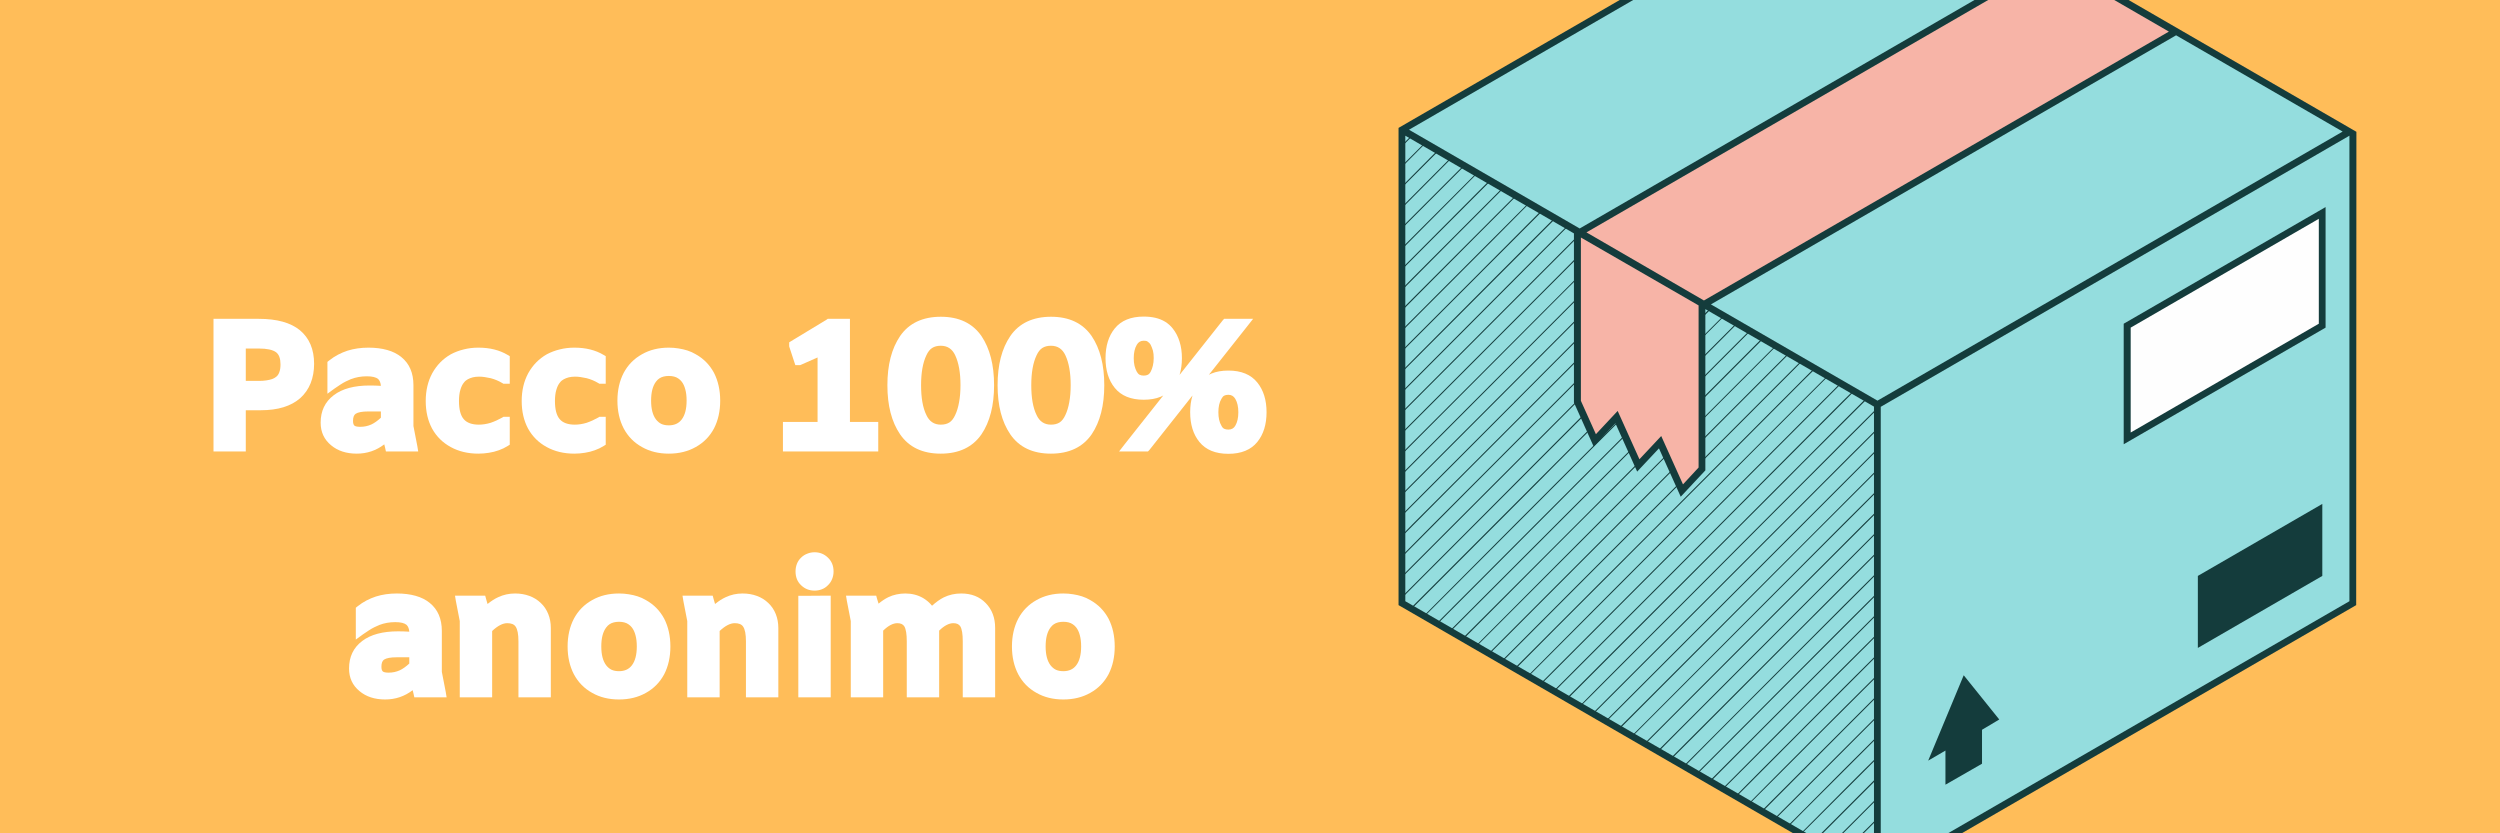 <svg version="1.0" preserveAspectRatio="xMidYMid meet" height="200" viewBox="0 0 450 150" zoomAndPan="magnify" width="600" xmlns:xlink="http://www.w3.org/1999/xlink" xmlns="http://www.w3.org/2000/svg"><defs><g></g><clipPath id="0b88f5997e"><path clip-rule="nonzero" d="M 251.695 0 L 424.195 0 L 424.195 150 L 251.695 150 Z M 251.695 0"></path></clipPath></defs><rect fill-opacity="1" height="180" y="-15" fill="#ffffff" width="540" x="-45"></rect><rect fill-opacity="1" height="180" y="-15" fill="#ffbd59" width="540" x="-45"></rect><path fill-rule="nonzero" fill-opacity="1" d="M 423.523 23.352 L 423.523 108.551 L 337.945 158.059 L 252.367 108.551 L 252.367 23.352 L 252.734 23.574 L 337.613 -25.527 L 422.82 23.758 Z M 423.523 23.352" fill="#94ddde"></path><path fill-rule="nonzero" fill-opacity="1" d="M 291.18 94.332 L 287.484 98.035 L 267.965 117.586 L 268.113 117.699 L 280.238 105.555 L 298.684 87.074 L 322.047 63.676 L 321.902 63.562 Z M 291.18 94.332" fill="#143c3c"></path><path fill-rule="nonzero" fill-opacity="1" d="M 294.879 94.332 L 287.484 101.738 L 270.293 118.957 L 270.48 119.031 L 280.238 109.254 L 302.383 87.074 L 324.414 65.008 L 324.23 64.934 Z M 294.879 94.332" fill="#143c3c"></path><path fill-rule="nonzero" fill-opacity="1" d="M 298.574 94.332 L 287.484 105.406 L 272.625 120.289 L 272.809 120.402 L 280.238 112.922 L 306.078 87.074 L 324.488 68.598 L 326.742 66.379 L 326.559 66.266 Z M 298.574 94.332" fill="#143c3c"></path><path fill-rule="nonzero" fill-opacity="1" d="M 302.234 94.332 L 287.484 109.109 L 274.988 121.66 L 275.137 121.734 L 280.238 116.625 L 309.738 87.074 L 324.488 72.301 L 329.07 67.711 L 328.926 67.637 Z M 302.234 94.332" fill="#143c3c"></path><path fill-rule="nonzero" fill-opacity="1" d="M 305.93 94.332 L 287.484 112.809 L 277.32 122.992 L 277.465 123.105 L 280.238 120.328 L 313.434 87.074 L 324.488 76.004 L 331.402 69.082 L 331.254 68.969 Z M 305.93 94.332" fill="#143c3c"></path><path fill-rule="nonzero" fill-opacity="1" d="M 309.629 94.332 L 287.484 116.512 L 279.648 124.363 L 279.832 124.438 L 280.238 124.031 L 317.133 87.074 L 324.488 79.707 L 333.766 70.414 L 333.582 70.34 L 331.734 72.152 Z M 309.629 94.332" fill="#143c3c"></path><path fill-rule="nonzero" fill-opacity="1" d="M 313.324 94.332 L 287.484 120.18 L 281.977 125.695 L 282.16 125.809 L 320.828 87.074 L 324.488 83.375 L 336.098 71.785 L 335.91 71.672 L 331.734 75.855 Z M 313.324 94.332" fill="#143c3c"></path><path fill-rule="nonzero" fill-opacity="1" d="M 316.984 94.332 L 287.484 123.883 L 284.344 127.066 L 284.488 127.141 L 324.488 87.074 L 337.945 73.637 L 337.945 73.375 L 331.734 79.559 Z M 316.984 94.332" fill="#143c3c"></path><path fill-rule="nonzero" fill-opacity="1" d="M 283.824 94.332 L 263.27 114.883 L 263.457 114.996 L 280.238 98.148 L 291.328 87.074 L 317.391 60.973 L 317.207 60.859 Z M 283.824 94.332" fill="#143c3c"></path><path fill-rule="nonzero" fill-opacity="1" d="M 280.238 57.527 L 291.66 46.086 L 291.516 46.012 L 287.484 50.012 L 252.367 85.223 L 252.367 85.484 Z M 280.238 57.527" fill="#143c3c"></path><path fill-rule="nonzero" fill-opacity="1" d="M 254.438 87.074 L 280.238 61.23 L 293.992 47.457 L 293.844 47.344 L 291.18 50.012 L 287.484 53.715 L 252.367 88.891 L 252.367 89.148 Z M 254.438 87.074" fill="#143c3c"></path><path fill-rule="nonzero" fill-opacity="1" d="M 258.133 87.074 L 280.238 64.895 L 296.355 48.789 L 296.172 48.715 L 294.879 50.012 L 287.484 57.379 L 252.367 92.594 L 252.367 92.852 Z M 258.133 87.074" fill="#143c3c"></path><path fill-rule="nonzero" fill-opacity="1" d="M 261.793 87.074 L 280.238 68.598 L 298.684 50.16 L 298.5 50.047 L 287.484 61.082 L 254.289 94.332 L 252.367 96.297 L 252.367 96.555 Z M 261.793 87.074" fill="#143c3c"></path><path fill-rule="nonzero" fill-opacity="1" d="M 265.488 87.074 L 280.238 72.301 L 301.016 51.492 L 300.867 51.418 L 287.484 64.785 L 257.984 94.332 L 252.367 100 L 252.367 100.258 Z M 265.488 87.074" fill="#143c3c"></path><path fill-rule="nonzero" fill-opacity="1" d="M 269.188 87.074 L 280.238 76.004 L 303.344 52.863 L 303.195 52.75 L 287.484 68.488 L 261.68 94.332 L 252.367 103.664 L 252.367 103.922 Z M 269.188 87.074" fill="#143c3c"></path><path fill-rule="nonzero" fill-opacity="1" d="M 272.883 87.074 L 280.238 79.707 L 305.711 54.195 L 305.523 54.121 L 287.484 72.152 L 265.379 94.332 L 252.367 107.367 L 252.367 107.625 Z M 272.883 87.074" fill="#143c3c"></path><path fill-rule="nonzero" fill-opacity="1" d="M 276.578 87.074 L 280.238 83.375 L 308.039 55.566 L 307.852 55.453 L 287.484 75.855 L 269.039 94.332 L 253.918 109.477 L 254.102 109.59 Z M 276.578 87.074" fill="#143c3c"></path><path fill-rule="nonzero" fill-opacity="1" d="M 310.367 56.898 L 310.219 56.824 L 287.484 79.559 L 272.734 94.332 L 256.285 110.848 L 256.434 110.922 L 280.238 87.074 Z M 310.367 56.898" fill="#143c3c"></path><path fill-rule="nonzero" fill-opacity="1" d="M 283.934 87.074 L 312.695 58.27 L 312.547 58.156 L 287.484 83.262 L 276.43 94.332 L 258.613 112.18 L 258.762 112.293 L 280.238 90.777 Z M 283.934 87.074" fill="#143c3c"></path><path fill-rule="nonzero" fill-opacity="1" d="M 324.379 94.332 L 289 129.77 L 289.184 129.844 L 331.883 87.074 L 337.945 81.004 L 337.945 80.746 Z M 324.379 94.332" fill="#143c3c"></path><path fill-rule="nonzero" fill-opacity="1" d="M 328.074 94.332 L 291.328 131.102 L 291.516 131.215 L 324.488 98.148 L 335.578 87.074 L 337.945 84.707 L 337.945 84.445 Z M 328.074 94.332" fill="#143c3c"></path><path fill-rule="nonzero" fill-opacity="1" d="M 324.379 138.656 L 317.059 145.988 L 317.242 146.098 L 331.883 131.398 L 337.945 125.324 L 337.945 125.066 Z M 324.379 138.656" fill="#143c3c"></path><path fill-rule="nonzero" fill-opacity="1" d="M 328.074 138.656 L 319.387 147.355 L 319.57 147.43 L 324.488 142.508 L 335.578 131.398 L 337.945 129.027 L 337.945 128.77 Z M 328.074 138.656" fill="#143c3c"></path><path fill-rule="nonzero" fill-opacity="1" d="M 280.238 53.824 L 289.332 44.754 L 289.148 44.641 L 283.824 50.012 L 252.367 81.523 L 252.367 81.781 Z M 280.238 53.824" fill="#143c3c"></path><path fill-rule="nonzero" fill-opacity="1" d="M 263.457 29.758 L 252.367 40.863 L 252.367 41.125 L 263.605 29.867 Z M 263.457 29.758" fill="#143c3c"></path><path fill-rule="nonzero" fill-opacity="1" d="M 254.438 42.754 L 265.934 31.199 L 265.785 31.125 L 252.367 44.566 L 252.367 44.828 Z M 254.438 42.754" fill="#143c3c"></path><path fill-rule="nonzero" fill-opacity="1" d="M 258.133 42.754 L 268.297 32.57 L 268.113 32.461 L 252.367 48.27 L 252.367 48.531 Z M 258.133 42.754" fill="#143c3c"></path><path fill-rule="nonzero" fill-opacity="1" d="M 261.793 42.754 L 270.629 33.902 L 270.441 33.828 L 254.289 50.012 L 252.367 51.973 L 252.367 52.234 Z M 261.793 42.754" fill="#143c3c"></path><path fill-rule="nonzero" fill-opacity="1" d="M 265.488 42.754 L 272.957 35.273 L 272.809 35.164 L 257.984 50.012 L 252.367 55.641 L 252.367 55.934 Z M 265.488 42.754" fill="#143c3c"></path><path fill-rule="nonzero" fill-opacity="1" d="M 269.188 42.754 L 275.285 36.605 L 275.137 36.531 L 261.68 50.012 L 252.367 59.344 L 252.367 59.602 Z M 269.188 42.754" fill="#143c3c"></path><path fill-rule="nonzero" fill-opacity="1" d="M 272.883 42.754 L 277.652 37.977 L 277.465 37.867 L 265.379 50.012 L 252.367 63.043 L 252.367 63.305 Z M 272.883 42.754" fill="#143c3c"></path><path fill-rule="nonzero" fill-opacity="1" d="M 276.578 42.754 L 279.98 39.348 L 279.797 39.234 L 269.039 50.012 L 252.367 66.746 L 252.367 67.008 Z M 276.578 42.754" fill="#143c3c"></path><path fill-rule="nonzero" fill-opacity="1" d="M 282.309 40.68 L 282.16 40.57 L 272.734 50.012 L 252.367 70.449 L 252.367 70.711 L 280.238 42.754 Z M 282.309 40.68" fill="#143c3c"></path><path fill-rule="nonzero" fill-opacity="1" d="M 283.934 42.754 L 284.637 42.051 L 284.488 41.938 L 276.43 50.012 L 252.367 74.117 L 252.367 74.375 L 280.238 46.457 Z M 283.934 42.754" fill="#143c3c"></path><path fill-rule="nonzero" fill-opacity="1" d="M 261.09 28.426 L 252.367 37.199 L 252.367 37.457 L 261.273 28.496 Z M 261.09 28.426" fill="#143c3c"></path><path fill-rule="nonzero" fill-opacity="1" d="M 254.102 24.352 L 252.367 26.09 L 252.367 26.352 L 254.25 24.461 Z M 254.102 24.352" fill="#143c3c"></path><path fill-rule="nonzero" fill-opacity="1" d="M 256.434 25.723 L 252.367 29.793 L 252.367 30.055 L 256.582 25.797 Z M 256.434 25.723" fill="#143c3c"></path><path fill-rule="nonzero" fill-opacity="1" d="M 258.762 27.055 L 252.367 33.496 L 252.367 33.758 L 258.945 27.164 Z M 258.762 27.055" fill="#143c3c"></path><path fill-rule="nonzero" fill-opacity="1" d="M 331.734 138.656 L 321.754 148.691 L 321.902 148.801 L 324.488 146.172 L 337.945 132.73 L 337.945 132.473 Z M 331.734 138.656" fill="#143c3c"></path><path fill-rule="nonzero" fill-opacity="1" d="M 335.43 138.656 L 331.734 142.359 L 324.082 150.059 L 324.23 150.133 L 324.488 149.875 L 337.945 136.434 L 337.945 136.176 Z M 335.43 138.656" fill="#143c3c"></path><path fill-rule="nonzero" fill-opacity="1" d="M 326.41 151.395 L 326.594 151.504 L 337.945 140.137 L 337.945 139.84 L 331.734 146.062 Z M 326.41 151.395" fill="#143c3c"></path><path fill-rule="nonzero" fill-opacity="1" d="M 328.738 152.762 L 328.926 152.836 L 337.945 143.801 L 337.945 143.543 L 331.734 149.766 Z M 328.738 152.762" fill="#143c3c"></path><path fill-rule="nonzero" fill-opacity="1" d="M 331.105 154.098 L 331.254 154.207 L 337.945 147.504 L 337.945 147.246 L 331.734 153.43 Z M 331.105 154.098" fill="#143c3c"></path><path fill-rule="nonzero" fill-opacity="1" d="M 331.734 94.332 L 293.695 132.473 L 293.844 132.547 L 294.988 131.398 L 324.488 101.852 L 337.945 88.41 L 337.945 88.148 Z M 331.734 94.332" fill="#143c3c"></path><path fill-rule="nonzero" fill-opacity="1" d="M 335.43 94.332 L 331.734 98.035 L 296.023 133.805 L 296.172 133.918 L 298.684 131.398 L 324.488 105.555 L 337.945 92.113 L 337.945 91.852 Z M 335.43 94.332" fill="#143c3c"></path><path fill-rule="nonzero" fill-opacity="1" d="M 298.352 135.176 L 298.539 135.285 L 302.383 131.398 L 324.488 109.254 L 337.945 95.777 L 337.945 95.52 L 331.734 101.738 Z M 298.352 135.176" fill="#143c3c"></path><path fill-rule="nonzero" fill-opacity="1" d="M 300.68 136.508 L 300.867 136.617 L 306.078 131.398 L 324.488 112.922 L 337.945 99.48 L 337.945 99.223 L 331.734 105.406 Z M 300.68 136.508" fill="#143c3c"></path><path fill-rule="nonzero" fill-opacity="1" d="M 303.047 137.879 L 303.195 137.988 L 309.738 131.398 L 324.488 116.625 L 337.945 103.184 L 337.945 102.922 L 331.734 109.109 Z M 303.047 137.879" fill="#143c3c"></path><path fill-rule="nonzero" fill-opacity="1" d="M 305.93 138.656 L 305.375 139.211 L 305.523 139.32 L 313.434 131.398 L 324.488 120.328 L 337.945 106.887 L 337.945 106.625 L 331.734 112.809 Z M 305.93 138.656" fill="#143c3c"></path><path fill-rule="nonzero" fill-opacity="1" d="M 309.629 138.656 L 307.707 140.582 L 307.891 140.691 L 317.133 131.398 L 324.488 124.031 L 337.945 110.551 L 337.945 110.293 L 331.734 116.512 Z M 309.629 138.656" fill="#143c3c"></path><path fill-rule="nonzero" fill-opacity="1" d="M 313.324 138.656 L 310.035 141.949 L 310.219 142.023 L 320.828 131.398 L 324.488 127.695 L 337.945 114.254 L 337.945 113.996 L 331.734 120.18 Z M 313.324 138.656" fill="#143c3c"></path><path fill-rule="nonzero" fill-opacity="1" d="M 316.984 138.656 L 312.398 143.285 L 312.547 143.395 L 324.488 131.398 L 337.945 117.957 L 337.945 117.699 L 331.734 123.883 Z M 316.984 138.656" fill="#143c3c"></path><path fill-rule="nonzero" fill-opacity="1" d="M 320.68 138.656 L 314.73 144.652 L 314.875 144.727 L 324.488 135.102 L 328.184 131.398 L 337.945 121.66 L 337.945 121.402 L 331.734 127.586 Z M 320.68 138.656" fill="#143c3c"></path><path fill-rule="nonzero" fill-opacity="1" d="M 287.633 87.074 L 315.062 59.602 L 314.875 59.527 L 280.129 94.332 L 260.941 113.551 L 261.129 113.625 Z M 287.633 87.074" fill="#143c3c"></path><path fill-rule="nonzero" fill-opacity="1" d="M 287.484 94.332 L 265.637 116.254 L 265.785 116.328 L 280.238 101.852 L 294.988 87.074 L 319.719 62.305 L 319.57 62.23 Z M 287.484 94.332" fill="#143c3c"></path><path fill-rule="nonzero" fill-opacity="1" d="M 320.68 94.332 L 287.484 127.586 L 286.672 128.398 L 286.82 128.512 L 324.488 90.777 L 328.184 87.074 L 337.945 77.336 L 337.945 77.078 L 331.734 83.262 Z M 320.68 94.332" fill="#143c3c"></path><path fill-rule="nonzero" fill-opacity="1" d="M 286.82 43.273 L 280.129 50.012 L 252.367 77.82 L 252.367 78.078 L 287.004 43.383 Z M 286.82 43.273" fill="#143c3c"></path><path fill-rule="nonzero" fill-opacity="1" d="M 418.016 58.602 L 382.934 78.895 L 382.934 58.602 L 418.016 38.309 Z M 418.016 58.602" fill="#fefefe"></path><path fill-rule="nonzero" fill-opacity="1" d="M 306.672 54.824 L 306.375 54.641 L 306.375 84.41 L 302.75 88.297 L 298.832 79.598 L 294.914 83.781 L 290.996 75.078 L 287.078 79.262 L 283.934 72.301 L 283.934 41.645 L 284.305 41.863 L 369.219 -7.27 L 391.621 5.688 Z M 306.672 54.824" fill="#f7b4a7"></path><g clip-path="url(#0b88f5997e)"><path fill-rule="nonzero" fill-opacity="1" d="M 418.016 103.664 L 395.613 116.625 L 395.613 103.664 L 418.016 90.703 Z M 418.605 58.973 L 418.605 37.273 L 382.266 58.27 L 382.266 79.965 Z M 417.387 39.383 L 417.387 58.27 L 383.523 77.855 L 383.523 58.973 Z M 424.152 23.723 L 424.113 108.922 L 337.945 158.762 L 251.738 108.922 L 251.738 23.02 L 337.352 -26.488 Z M 284.562 42.754 L 284.562 72.152 L 287.262 78.152 L 291.18 73.969 L 295.098 82.668 L 299.02 78.484 L 302.938 87.188 L 305.746 84.152 L 305.746 54.973 Z M 306.707 54.086 L 390.398 5.688 L 369.219 -6.566 L 285.562 41.828 Z M 253.621 23.352 L 284.344 41.125 L 368.035 -7.309 L 337.316 -25.082 Z M 337.316 73.191 L 306.965 55.641 L 306.965 84.668 L 302.531 89.41 L 298.613 80.707 L 294.691 84.891 L 290.773 76.191 L 286.855 80.375 L 283.309 72.449 L 283.309 42.012 L 252.957 24.426 L 252.957 108.219 L 337.316 156.984 Z M 337.945 72.117 L 421.676 23.684 L 391.695 6.355 L 307.965 54.789 Z M 422.895 24.426 L 338.535 73.227 L 338.535 156.984 L 422.895 108.219 Z M 359.867 129.508 L 353.469 121.547 L 347.074 136.914 L 350.18 135.102 L 350.18 141.246 L 356.762 137.469 L 356.762 131.359 Z M 359.867 129.508" fill="#143c3c"></path></g><g fill-opacity="1" fill="#ffffff"><g transform="translate(35.929, 80.468)"><g><path d="M 3.297 -23.078 L 10.656 -23.078 C 13.914 -23.078 16.379 -22.395 18.047 -21.031 C 19.754 -19.613 20.609 -17.594 20.609 -14.969 C 20.609 -13.695 20.398 -12.535 19.984 -11.484 C 19.566 -10.441 18.941 -9.547 18.109 -8.797 C 16.441 -7.348 14.086 -6.625 11.047 -6.625 L 8.312 -6.625 L 8.312 0.797 L 2.5 0.797 L 2.5 -23.078 Z M 10.688 -11.906 C 11.176 -11.906 11.625 -11.938 12.031 -12 C 12.438 -12.062 12.773 -12.141 13.047 -12.234 C 13.328 -12.336 13.555 -12.461 13.734 -12.609 C 14.004 -12.797 14.207 -13.078 14.344 -13.453 C 14.488 -13.828 14.562 -14.301 14.562 -14.875 C 14.562 -15.926 14.297 -16.656 13.766 -17.062 C 13.16 -17.508 12.125 -17.734 10.656 -17.734 L 8.312 -17.734 L 8.312 -11.906 Z M 10.688 -11.906"></path></g></g></g><g fill-opacity="1" fill="#ffffff"><g transform="translate(57.044, 80.468)"><g><path d="M 12.281 0.156 L 12.125 -0.484 C 10.676 0.629 9.023 1.188 7.172 1.188 C 5.297 1.188 3.758 0.688 2.562 -0.312 C 1.301 -1.344 0.672 -2.703 0.672 -4.391 C 0.672 -6.492 1.461 -8.145 3.047 -9.344 C 4.578 -10.5 6.727 -11.078 9.5 -11.078 C 10.164 -11.078 10.836 -11.055 11.516 -11.016 C 11.473 -11.566 11.305 -11.977 11.016 -12.25 C 10.629 -12.57 9.953 -12.734 8.984 -12.734 C 7.961 -12.734 7.004 -12.562 6.109 -12.219 C 5.836 -12.113 5.539 -11.977 5.219 -11.812 C 4.895 -11.656 4.562 -11.461 4.219 -11.234 C 3.883 -11.016 3.535 -10.781 3.172 -10.531 L 1.891 -9.594 L 1.891 -15.328 L 2.203 -15.578 C 2.711 -15.984 3.242 -16.332 3.797 -16.625 C 4.359 -16.914 4.926 -17.156 5.5 -17.344 C 6.656 -17.707 7.914 -17.891 9.281 -17.891 C 10.539 -17.891 11.664 -17.75 12.656 -17.469 C 13.645 -17.195 14.492 -16.77 15.203 -16.188 C 16.648 -15.02 17.375 -13.336 17.375 -11.141 L 17.375 -3.781 L 18.078 -0.156 L 18.234 0.797 L 12.422 0.797 Z M 7.812 -3.641 C 8.508 -3.641 9.172 -3.781 9.797 -4.062 C 10.348 -4.32 10.922 -4.727 11.516 -5.281 L 11.516 -6.406 L 9.25 -6.406 C 8.156 -6.406 7.395 -6.266 6.969 -5.984 C 6.656 -5.766 6.5 -5.336 6.5 -4.703 C 6.5 -4.297 6.582 -4.016 6.75 -3.859 C 6.926 -3.711 7.281 -3.641 7.812 -3.641 Z M 7.812 -3.641"></path></g></g></g><g fill-opacity="1" fill="#ffffff"><g transform="translate(75.6, 80.468)"><g><path d="M 5.531 0 C 4.082 -0.789 2.961 -1.898 2.172 -3.328 C 1.41 -4.754 1.031 -6.406 1.031 -8.281 C 1.031 -10.164 1.422 -11.832 2.203 -13.281 C 3.016 -14.75 4.133 -15.891 5.562 -16.703 C 6.289 -17.086 7.066 -17.379 7.891 -17.578 C 8.711 -17.785 9.582 -17.891 10.5 -17.891 C 12.562 -17.891 14.32 -17.453 15.781 -16.578 L 16.156 -16.359 L 16.156 -11.391 L 15.016 -11.391 L 14.812 -11.516 C 14.176 -11.898 13.484 -12.191 12.734 -12.391 C 12.348 -12.473 11.984 -12.539 11.641 -12.594 C 11.305 -12.645 10.977 -12.672 10.656 -12.672 C 10.445 -12.672 10.242 -12.66 10.047 -12.641 C 9.859 -12.617 9.676 -12.586 9.5 -12.547 C 9.332 -12.504 9.172 -12.453 9.016 -12.391 C 8.867 -12.336 8.734 -12.273 8.609 -12.203 C 8.484 -12.129 8.359 -12.047 8.234 -11.953 C 8.117 -11.859 8.02 -11.754 7.938 -11.641 C 7.789 -11.473 7.66 -11.273 7.547 -11.047 C 7.441 -10.828 7.348 -10.578 7.266 -10.297 C 7.18 -10.023 7.117 -9.719 7.078 -9.375 C 7.035 -9.031 7.016 -8.664 7.016 -8.281 C 7.016 -6.77 7.301 -5.68 7.875 -5.016 C 8.445 -4.359 9.352 -4.031 10.594 -4.031 C 11.27 -4.031 11.973 -4.141 12.703 -4.359 C 13.066 -4.484 13.422 -4.625 13.766 -4.781 C 14.117 -4.945 14.469 -5.125 14.812 -5.312 L 15.016 -5.438 L 16.156 -5.438 L 16.156 -0.422 L 15.781 -0.188 C 15.289 0.125 14.758 0.379 14.188 0.578 C 13.625 0.785 13.031 0.938 12.406 1.031 C 11.789 1.133 11.156 1.188 10.5 1.188 C 8.625 1.188 6.969 0.789 5.531 0 Z M 5.531 0"></path></g></g></g><g fill-opacity="1" fill="#ffffff"><g transform="translate(92.875, 80.468)"><g><path d="M 5.531 0 C 4.082 -0.789 2.961 -1.898 2.172 -3.328 C 1.41 -4.754 1.031 -6.406 1.031 -8.281 C 1.031 -10.164 1.422 -11.832 2.203 -13.281 C 3.016 -14.75 4.133 -15.891 5.562 -16.703 C 6.289 -17.086 7.066 -17.379 7.891 -17.578 C 8.711 -17.785 9.582 -17.891 10.5 -17.891 C 12.562 -17.891 14.32 -17.453 15.781 -16.578 L 16.156 -16.359 L 16.156 -11.391 L 15.016 -11.391 L 14.812 -11.516 C 14.176 -11.898 13.484 -12.191 12.734 -12.391 C 12.348 -12.473 11.984 -12.539 11.641 -12.594 C 11.305 -12.645 10.977 -12.672 10.656 -12.672 C 10.445 -12.672 10.242 -12.66 10.047 -12.641 C 9.859 -12.617 9.676 -12.586 9.5 -12.547 C 9.332 -12.504 9.172 -12.453 9.016 -12.391 C 8.867 -12.336 8.734 -12.273 8.609 -12.203 C 8.484 -12.129 8.359 -12.047 8.234 -11.953 C 8.117 -11.859 8.02 -11.754 7.938 -11.641 C 7.789 -11.473 7.66 -11.273 7.547 -11.047 C 7.441 -10.828 7.348 -10.578 7.266 -10.297 C 7.18 -10.023 7.117 -9.719 7.078 -9.375 C 7.035 -9.031 7.016 -8.664 7.016 -8.281 C 7.016 -6.77 7.301 -5.68 7.875 -5.016 C 8.445 -4.359 9.352 -4.031 10.594 -4.031 C 11.27 -4.031 11.973 -4.141 12.703 -4.359 C 13.066 -4.484 13.422 -4.625 13.766 -4.781 C 14.117 -4.945 14.469 -5.125 14.812 -5.312 L 15.016 -5.438 L 16.156 -5.438 L 16.156 -0.422 L 15.781 -0.188 C 15.289 0.125 14.758 0.379 14.188 0.578 C 13.625 0.785 13.031 0.938 12.406 1.031 C 11.789 1.133 11.156 1.188 10.5 1.188 C 8.625 1.188 6.969 0.789 5.531 0 Z M 5.531 0"></path></g></g></g><g fill-opacity="1" fill="#ffffff"><g transform="translate(110.151, 80.468)"><g><path d="M 5.406 0 C 3.977 -0.789 2.879 -1.91 2.109 -3.359 C 1.359 -4.805 0.984 -6.469 0.984 -8.344 C 0.984 -10.227 1.359 -11.895 2.109 -13.344 C 2.879 -14.789 3.977 -15.91 5.406 -16.703 C 6.789 -17.492 8.398 -17.891 10.234 -17.891 C 10.836 -17.891 11.422 -17.844 11.984 -17.75 C 12.547 -17.664 13.082 -17.539 13.594 -17.375 C 14.113 -17.207 14.609 -16.984 15.078 -16.703 C 16.504 -15.91 17.602 -14.789 18.375 -13.344 C 19.113 -11.895 19.484 -10.227 19.484 -8.344 C 19.484 -6.469 19.113 -4.805 18.375 -3.359 C 17.602 -1.91 16.504 -0.789 15.078 0 C 13.68 0.789 12.066 1.188 10.234 1.188 C 8.398 1.188 6.789 0.789 5.406 0 Z M 12.547 -4.953 C 13.141 -5.723 13.438 -6.859 13.438 -8.359 C 13.438 -9.141 13.359 -9.812 13.203 -10.375 C 13.055 -10.945 12.836 -11.414 12.547 -11.781 C 12.367 -12.008 12.164 -12.195 11.938 -12.344 C 11.719 -12.5 11.461 -12.613 11.172 -12.688 C 10.891 -12.758 10.578 -12.797 10.234 -12.797 C 9.898 -12.797 9.586 -12.758 9.297 -12.688 C 9.004 -12.613 8.742 -12.5 8.516 -12.344 C 8.297 -12.195 8.102 -12.008 7.938 -11.781 C 7.344 -11.008 7.047 -9.867 7.047 -8.359 C 7.047 -6.859 7.344 -5.723 7.938 -4.953 C 8.219 -4.598 8.539 -4.332 8.906 -4.156 C 9.281 -3.988 9.723 -3.906 10.234 -3.906 C 11.242 -3.906 12.016 -4.254 12.547 -4.953 Z M 12.547 -4.953"></path></g></g></g><g fill-opacity="1" fill="#ffffff"><g transform="translate(130.626, 80.468)"><g></g></g></g><g fill-opacity="1" fill="#ffffff"><g transform="translate(139.584, 80.468)"><g><path d="M 18.5 -3.719 L 18.5 0.797 L 1.344 0.797 L 1.344 -4.516 L 7.578 -4.516 L 7.578 -16.125 L 4.609 -14.812 L 4.453 -14.75 L 3.578 -14.75 L 3.391 -15.297 L 2.5 -18.016 L 2.469 -18.141 L 2.469 -18.844 L 2.844 -19.078 L 9.219 -22.938 L 9.406 -23.078 L 13.406 -23.078 L 13.406 -4.516 L 18.5 -4.516 Z M 18.5 -3.719"></path></g></g></g><g fill-opacity="1" fill="#ffffff"><g transform="translate(159.419, 80.468)"><g><path d="M 2.594 -2.297 C 1.07 -4.535 0.312 -7.477 0.312 -11.125 C 0.312 -14.781 1.07 -17.727 2.594 -19.969 C 3.383 -21.125 4.395 -21.992 5.625 -22.578 C 6.863 -23.16 8.297 -23.453 9.922 -23.453 C 13.203 -23.453 15.645 -22.289 17.25 -19.969 C 18.758 -17.727 19.516 -14.781 19.516 -11.125 C 19.516 -7.477 18.758 -4.535 17.25 -2.297 C 15.645 0.023 13.195 1.188 9.906 1.188 C 6.625 1.188 4.188 0.023 2.594 -2.297 Z M 12.516 -5.766 C 12.828 -6.422 13.062 -7.195 13.219 -8.094 C 13.383 -8.988 13.469 -10.004 13.469 -11.141 C 13.469 -13.379 13.148 -15.172 12.516 -16.516 C 11.984 -17.66 11.117 -18.234 9.922 -18.234 C 9.297 -18.234 8.773 -18.098 8.359 -17.828 C 7.953 -17.566 7.609 -17.129 7.328 -16.516 C 6.691 -15.172 6.375 -13.379 6.375 -11.141 C 6.375 -10.004 6.453 -8.988 6.609 -8.094 C 6.766 -7.195 7.004 -6.422 7.328 -5.766 C 7.859 -4.609 8.723 -4.031 9.922 -4.031 C 10.535 -4.031 11.051 -4.16 11.469 -4.422 C 11.883 -4.691 12.234 -5.141 12.516 -5.766 Z M 12.516 -5.766"></path></g></g></g><g fill-opacity="1" fill="#ffffff"><g transform="translate(179.254, 80.468)"><g><path d="M 2.594 -2.297 C 1.07 -4.535 0.312 -7.477 0.312 -11.125 C 0.312 -14.781 1.07 -17.727 2.594 -19.969 C 3.383 -21.125 4.395 -21.992 5.625 -22.578 C 6.863 -23.16 8.297 -23.453 9.922 -23.453 C 13.203 -23.453 15.645 -22.289 17.25 -19.969 C 18.758 -17.727 19.516 -14.781 19.516 -11.125 C 19.516 -7.477 18.758 -4.535 17.25 -2.297 C 15.645 0.023 13.195 1.188 9.906 1.188 C 6.625 1.188 4.188 0.023 2.594 -2.297 Z M 12.516 -5.766 C 12.828 -6.422 13.062 -7.195 13.219 -8.094 C 13.383 -8.988 13.469 -10.004 13.469 -11.141 C 13.469 -13.379 13.148 -15.172 12.516 -16.516 C 11.984 -17.66 11.117 -18.234 9.922 -18.234 C 9.297 -18.234 8.773 -18.098 8.359 -17.828 C 7.953 -17.566 7.609 -17.129 7.328 -16.516 C 6.691 -15.172 6.375 -13.379 6.375 -11.141 C 6.375 -10.004 6.453 -8.988 6.609 -8.094 C 6.766 -7.195 7.004 -6.422 7.328 -5.766 C 7.859 -4.609 8.723 -4.031 9.922 -4.031 C 10.535 -4.031 11.051 -4.16 11.469 -4.422 C 11.883 -4.691 12.234 -5.141 12.516 -5.766 Z M 12.516 -5.766"></path></g></g></g><g fill-opacity="1" fill="#ffffff"><g transform="translate(199.089, 80.468)"><g><path d="M 1.562 -10.656 C 0.457 -12.02 -0.094 -13.801 -0.094 -16 C -0.094 -18.195 0.457 -19.977 1.562 -21.344 C 2.719 -22.77 4.457 -23.484 6.781 -23.484 C 7.531 -23.484 8.223 -23.41 8.859 -23.266 C 9.504 -23.117 10.094 -22.883 10.625 -22.562 C 11.156 -22.238 11.613 -21.832 12 -21.344 C 12.551 -20.656 12.961 -19.863 13.234 -18.969 C 13.516 -18.07 13.656 -17.082 13.656 -16 C 13.656 -13.801 13.102 -12.02 12 -10.656 C 10.844 -9.227 9.102 -8.516 6.781 -8.516 C 4.457 -8.516 2.719 -9.227 1.562 -10.656 Z M 25.438 -21.766 L 7.812 0.516 L 7.547 0.797 L 2.344 0.797 L 3.359 -0.516 L 20.984 -22.781 L 21.25 -23.078 L 26.469 -23.078 Z M 8.031 -13.562 C 8.195 -13.863 8.328 -14.219 8.422 -14.625 C 8.523 -15.031 8.578 -15.488 8.578 -16 C 8.578 -16.258 8.566 -16.5 8.547 -16.719 C 8.523 -16.945 8.488 -17.16 8.438 -17.359 C 8.383 -17.555 8.32 -17.738 8.25 -17.906 C 8.188 -18.082 8.113 -18.25 8.031 -18.406 C 7.945 -18.551 7.859 -18.664 7.766 -18.75 C 7.68 -18.832 7.594 -18.906 7.5 -18.969 C 7.406 -19.039 7.301 -19.086 7.188 -19.109 C 7.07 -19.129 6.938 -19.141 6.781 -19.141 C 6.227 -19.141 5.812 -18.895 5.531 -18.406 C 5.164 -17.781 4.984 -16.977 4.984 -16 C 4.984 -15.488 5.031 -15.031 5.125 -14.625 C 5.227 -14.219 5.363 -13.863 5.531 -13.562 C 5.664 -13.312 5.832 -13.129 6.031 -13.016 C 6.238 -12.91 6.488 -12.859 6.781 -12.859 C 7.082 -12.859 7.332 -12.91 7.531 -13.016 C 7.738 -13.129 7.906 -13.312 8.031 -13.562 Z M 16.797 -0.922 C 15.691 -2.285 15.141 -4.066 15.141 -6.266 C 15.141 -8.461 15.691 -10.242 16.797 -11.609 C 17.953 -13.047 19.691 -13.766 22.016 -13.766 C 24.336 -13.766 26.078 -13.047 27.234 -11.609 C 28.336 -10.242 28.891 -8.461 28.891 -6.266 C 28.891 -4.066 28.336 -2.285 27.234 -0.922 C 26.078 0.504 24.336 1.219 22.016 1.219 C 19.691 1.219 17.953 0.504 16.797 -0.922 Z M 23.266 -3.844 C 23.629 -4.457 23.812 -5.266 23.812 -6.266 C 23.812 -7.254 23.629 -8.055 23.266 -8.672 C 22.984 -9.16 22.566 -9.406 22.016 -9.406 C 21.711 -9.406 21.461 -9.352 21.266 -9.25 C 21.078 -9.145 20.91 -8.953 20.766 -8.672 C 20.398 -8.055 20.219 -7.254 20.219 -6.266 C 20.219 -5.266 20.398 -4.457 20.766 -3.844 C 20.891 -3.582 21.051 -3.398 21.25 -3.297 C 21.457 -3.191 21.711 -3.141 22.016 -3.141 C 22.586 -3.141 23.004 -3.375 23.266 -3.844 Z M 23.266 -3.844"></path></g></g></g><g fill-opacity="1" fill="#ffffff"><g transform="translate(62.156, 124.718)"><g><path d="M 12.281 0.156 L 12.125 -0.484 C 10.676 0.629 9.023 1.188 7.172 1.188 C 5.297 1.188 3.758 0.688 2.562 -0.312 C 1.301 -1.344 0.672 -2.703 0.672 -4.391 C 0.672 -6.492 1.461 -8.145 3.047 -9.344 C 4.578 -10.5 6.727 -11.078 9.5 -11.078 C 10.164 -11.078 10.836 -11.055 11.516 -11.016 C 11.473 -11.566 11.305 -11.977 11.016 -12.25 C 10.629 -12.57 9.953 -12.734 8.984 -12.734 C 7.961 -12.734 7.004 -12.562 6.109 -12.219 C 5.836 -12.113 5.539 -11.977 5.219 -11.812 C 4.895 -11.656 4.562 -11.461 4.219 -11.234 C 3.883 -11.016 3.535 -10.781 3.172 -10.531 L 1.891 -9.594 L 1.891 -15.328 L 2.203 -15.578 C 2.711 -15.984 3.242 -16.332 3.797 -16.625 C 4.359 -16.914 4.926 -17.156 5.5 -17.344 C 6.656 -17.707 7.914 -17.891 9.281 -17.891 C 10.539 -17.891 11.664 -17.75 12.656 -17.469 C 13.645 -17.195 14.492 -16.77 15.203 -16.188 C 16.648 -15.02 17.375 -13.336 17.375 -11.141 L 17.375 -3.781 L 18.078 -0.156 L 18.234 0.797 L 12.422 0.797 Z M 7.812 -3.641 C 8.508 -3.641 9.172 -3.781 9.797 -4.062 C 10.348 -4.32 10.922 -4.727 11.516 -5.281 L 11.516 -6.406 L 9.25 -6.406 C 8.156 -6.406 7.395 -6.266 6.969 -5.984 C 6.656 -5.766 6.5 -5.336 6.5 -4.703 C 6.5 -4.297 6.582 -4.016 6.75 -3.859 C 6.926 -3.711 7.281 -3.641 7.812 -3.641 Z M 7.812 -3.641"></path></g></g></g><g fill-opacity="1" fill="#ffffff"><g transform="translate(80.711, 124.718)"><g><path d="M 14.578 -17.453 C 15.359 -17.172 16.047 -16.742 16.641 -16.172 C 17.234 -15.609 17.68 -14.941 17.984 -14.172 C 18.285 -13.41 18.438 -12.582 18.438 -11.688 L 18.438 0.797 L 12.609 0.797 L 12.609 -9.281 C 12.609 -10.562 12.438 -11.445 12.094 -11.938 C 11.82 -12.344 11.32 -12.547 10.594 -12.547 C 9.781 -12.547 8.875 -12.078 7.875 -11.141 L 7.875 0.797 L 2.047 0.797 L 2.047 -12.922 L 1.344 -16.547 L 1.188 -17.5 L 6.625 -17.5 L 6.781 -16.922 L 7.047 -16 C 7.703 -16.531 8.336 -16.938 8.953 -17.219 C 9.898 -17.664 10.914 -17.891 12 -17.891 C 12.938 -17.891 13.797 -17.742 14.578 -17.453 Z M 14.578 -17.453"></path></g></g></g><g fill-opacity="1" fill="#ffffff"><g transform="translate(101.186, 124.718)"><g><path d="M 5.406 0 C 3.977 -0.789 2.879 -1.91 2.109 -3.359 C 1.359 -4.805 0.984 -6.469 0.984 -8.344 C 0.984 -10.227 1.359 -11.895 2.109 -13.344 C 2.879 -14.789 3.977 -15.91 5.406 -16.703 C 6.789 -17.492 8.398 -17.891 10.234 -17.891 C 10.836 -17.891 11.422 -17.844 11.984 -17.75 C 12.547 -17.664 13.082 -17.539 13.594 -17.375 C 14.113 -17.207 14.609 -16.984 15.078 -16.703 C 16.504 -15.91 17.602 -14.789 18.375 -13.344 C 19.113 -11.895 19.484 -10.227 19.484 -8.344 C 19.484 -6.469 19.113 -4.805 18.375 -3.359 C 17.602 -1.91 16.504 -0.789 15.078 0 C 13.68 0.789 12.066 1.188 10.234 1.188 C 8.398 1.188 6.789 0.789 5.406 0 Z M 12.547 -4.953 C 13.141 -5.723 13.438 -6.859 13.438 -8.359 C 13.438 -9.141 13.359 -9.812 13.203 -10.375 C 13.055 -10.945 12.836 -11.414 12.547 -11.781 C 12.367 -12.008 12.164 -12.195 11.938 -12.344 C 11.719 -12.5 11.461 -12.613 11.172 -12.688 C 10.891 -12.758 10.578 -12.797 10.234 -12.797 C 9.898 -12.797 9.586 -12.758 9.297 -12.688 C 9.004 -12.613 8.742 -12.5 8.516 -12.344 C 8.297 -12.195 8.102 -12.008 7.938 -11.781 C 7.344 -11.008 7.047 -9.867 7.047 -8.359 C 7.047 -6.859 7.344 -5.723 7.938 -4.953 C 8.219 -4.598 8.539 -4.332 8.906 -4.156 C 9.281 -3.988 9.723 -3.906 10.234 -3.906 C 11.242 -3.906 12.016 -4.254 12.547 -4.953 Z M 12.547 -4.953"></path></g></g></g><g fill-opacity="1" fill="#ffffff"><g transform="translate(121.661, 124.718)"><g><path d="M 14.578 -17.453 C 15.359 -17.172 16.047 -16.742 16.641 -16.172 C 17.234 -15.609 17.68 -14.941 17.984 -14.172 C 18.285 -13.41 18.438 -12.582 18.438 -11.688 L 18.438 0.797 L 12.609 0.797 L 12.609 -9.281 C 12.609 -10.562 12.438 -11.445 12.094 -11.938 C 11.82 -12.344 11.32 -12.547 10.594 -12.547 C 9.781 -12.547 8.875 -12.078 7.875 -11.141 L 7.875 0.797 L 2.047 0.797 L 2.047 -12.922 L 1.344 -16.547 L 1.188 -17.5 L 6.625 -17.5 L 6.781 -16.922 L 7.047 -16 C 7.703 -16.531 8.336 -16.938 8.953 -17.219 C 9.898 -17.664 10.914 -17.891 12 -17.891 C 12.938 -17.891 13.797 -17.742 14.578 -17.453 Z M 14.578 -17.453"></path></g></g></g><g fill-opacity="1" fill="#ffffff"><g transform="translate(142.136, 124.718)"><g><path d="M 2.078 -19.359 C 1.398 -19.992 1.062 -20.828 1.062 -21.859 C 1.062 -22.348 1.145 -22.805 1.312 -23.234 C 1.477 -23.66 1.734 -24.035 2.078 -24.359 C 2.398 -24.672 2.77 -24.906 3.188 -25.062 C 3.602 -25.227 4.035 -25.312 4.484 -25.312 C 5.422 -25.312 6.219 -24.992 6.875 -24.359 C 7.562 -23.711 7.906 -22.879 7.906 -21.859 C 7.906 -21.367 7.816 -20.91 7.641 -20.484 C 7.473 -20.055 7.219 -19.68 6.875 -19.359 C 6.562 -19.035 6.195 -18.797 5.781 -18.641 C 5.363 -18.484 4.93 -18.406 4.484 -18.406 C 3.547 -18.406 2.742 -18.723 2.078 -19.359 Z M 7.391 -16.703 L 7.391 0.797 L 1.562 0.797 L 1.562 -17.469 L 2.375 -17.469 L 6.594 -17.5 L 7.391 -17.5 Z M 7.391 -16.703"></path></g></g></g><g fill-opacity="1" fill="#ffffff"><g transform="translate(151.094, 124.718)"><g><path d="M 26.344 -16.156 C 27.469 -15.008 28.031 -13.52 28.031 -11.688 L 28.031 0.797 L 22.203 0.797 L 22.203 -9.281 C 22.203 -10.582 22.055 -11.477 21.766 -11.969 C 21.523 -12.352 21.109 -12.547 20.516 -12.547 C 19.723 -12.547 18.867 -12.098 17.953 -11.203 L 17.953 0.797 L 12.125 0.797 L 12.125 -9.281 C 12.125 -10.582 11.977 -11.477 11.688 -11.969 C 11.445 -12.352 11.031 -12.547 10.438 -12.547 C 9.645 -12.547 8.789 -12.098 7.875 -11.203 L 7.875 0.797 L 2.047 0.797 L 2.047 -12.922 L 1.344 -16.547 L 1.188 -17.5 L 6.625 -17.5 L 6.781 -16.922 L 7.047 -16.062 C 7.641 -16.551 8.223 -16.938 8.797 -17.219 C 9.266 -17.445 9.754 -17.613 10.266 -17.719 C 10.785 -17.832 11.312 -17.891 11.844 -17.891 C 13.051 -17.891 14.129 -17.613 15.078 -17.062 C 15.691 -16.695 16.223 -16.238 16.672 -15.688 C 17.398 -16.344 18.102 -16.844 18.781 -17.188 C 19.738 -17.656 20.785 -17.891 21.922 -17.891 C 23.754 -17.891 25.227 -17.312 26.344 -16.156 Z M 26.344 -16.156"></path></g></g></g><g fill-opacity="1" fill="#ffffff"><g transform="translate(181.167, 124.718)"><g><path d="M 5.406 0 C 3.977 -0.789 2.879 -1.91 2.109 -3.359 C 1.359 -4.805 0.984 -6.469 0.984 -8.344 C 0.984 -10.227 1.359 -11.895 2.109 -13.344 C 2.879 -14.789 3.977 -15.91 5.406 -16.703 C 6.789 -17.492 8.398 -17.891 10.234 -17.891 C 10.836 -17.891 11.422 -17.844 11.984 -17.75 C 12.547 -17.664 13.082 -17.539 13.594 -17.375 C 14.113 -17.207 14.609 -16.984 15.078 -16.703 C 16.504 -15.91 17.602 -14.789 18.375 -13.344 C 19.113 -11.895 19.484 -10.227 19.484 -8.344 C 19.484 -6.469 19.113 -4.805 18.375 -3.359 C 17.602 -1.91 16.504 -0.789 15.078 0 C 13.68 0.789 12.066 1.188 10.234 1.188 C 8.398 1.188 6.789 0.789 5.406 0 Z M 12.547 -4.953 C 13.141 -5.723 13.438 -6.859 13.438 -8.359 C 13.438 -9.141 13.359 -9.812 13.203 -10.375 C 13.055 -10.945 12.836 -11.414 12.547 -11.781 C 12.367 -12.008 12.164 -12.195 11.938 -12.344 C 11.719 -12.5 11.461 -12.613 11.172 -12.688 C 10.891 -12.758 10.578 -12.797 10.234 -12.797 C 9.898 -12.797 9.586 -12.758 9.297 -12.688 C 9.004 -12.613 8.742 -12.5 8.516 -12.344 C 8.297 -12.195 8.102 -12.008 7.938 -11.781 C 7.344 -11.008 7.047 -9.867 7.047 -8.359 C 7.047 -6.859 7.344 -5.723 7.938 -4.953 C 8.219 -4.598 8.539 -4.332 8.906 -4.156 C 9.281 -3.988 9.723 -3.906 10.234 -3.906 C 11.242 -3.906 12.016 -4.254 12.547 -4.953 Z M 12.547 -4.953"></path></g></g></g></svg>